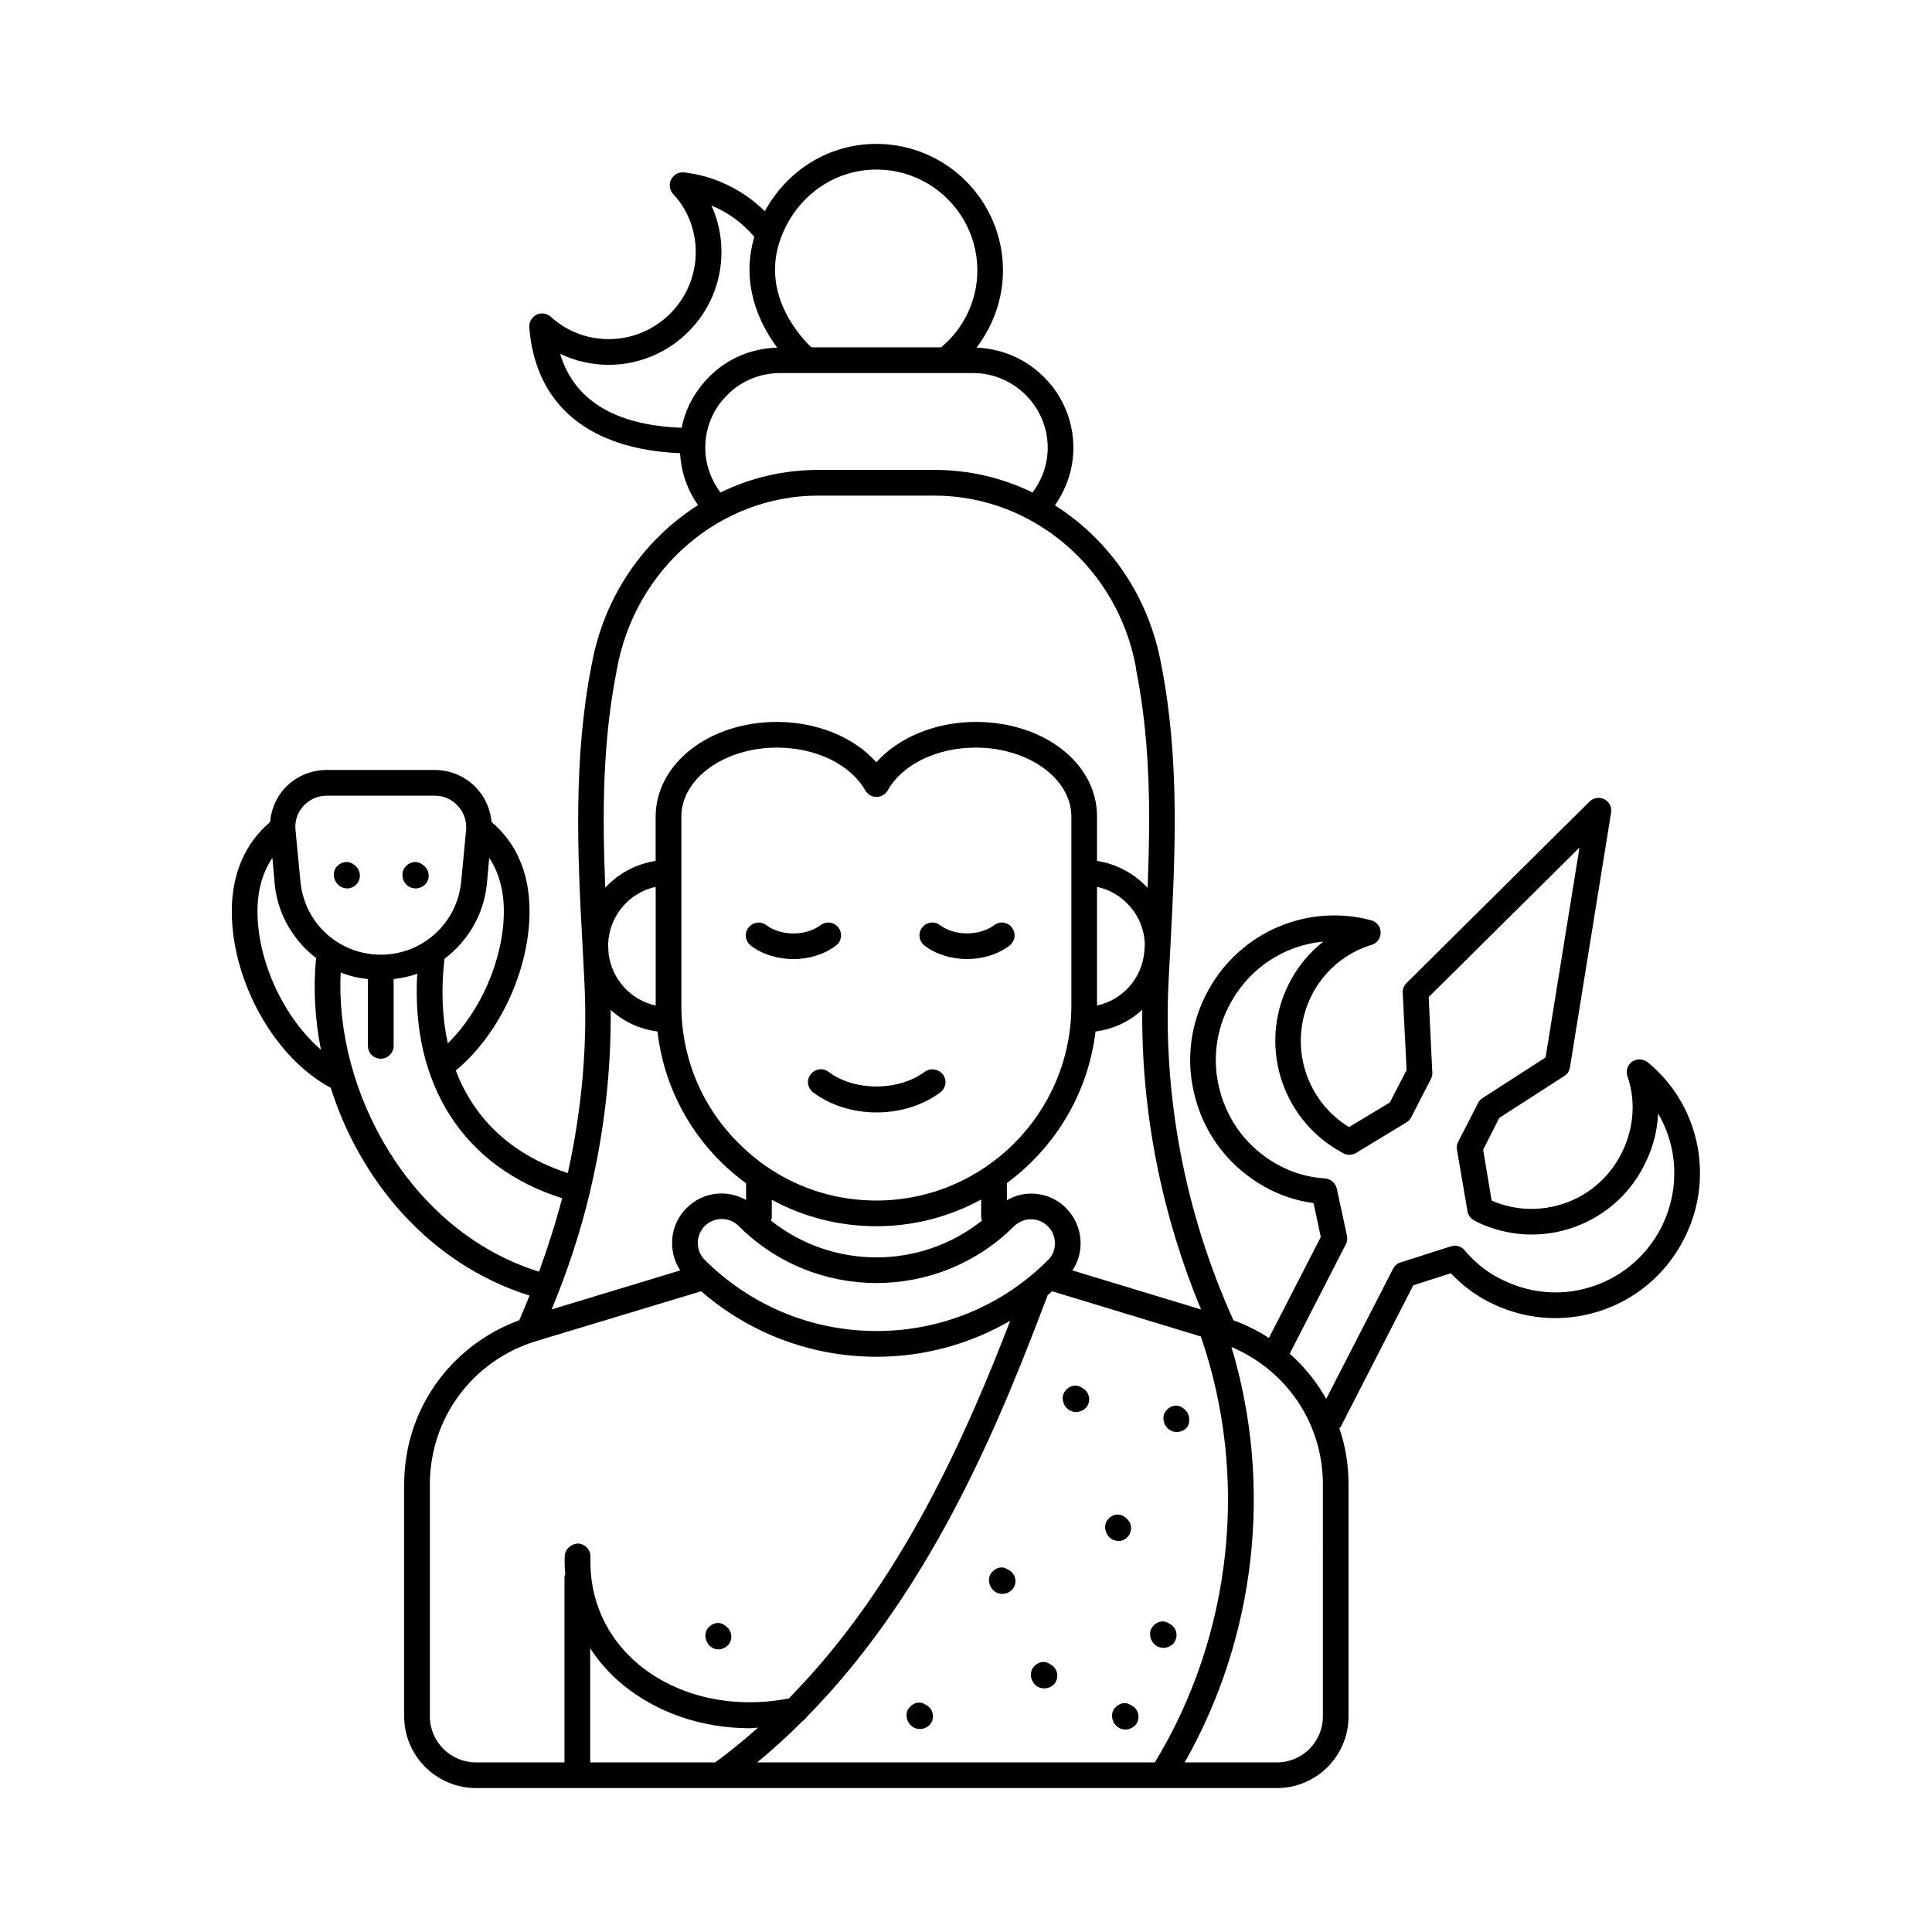 <?xml version="1.0" encoding="UTF-8"?>
<!-- Uploaded to: ICON Repo, www.iconrepo.com, Generator: ICON Repo Mixer Tools -->
<svg fill="#000000" width="800px" height="800px" version="1.1" viewBox="144 144 512 512" xmlns="http://www.w3.org/2000/svg">
 <g>
  <path d="m580.69 425.53c-1.227-0.953-2.859-1.02-4.152-0.203-1.227 0.887-1.77 2.519-1.227 3.949 2.18 6.332 1.703 13.344-1.227 19.609-3.062 6.535-8.375 11.438-15.113 13.891-6.469 2.316-13.48 2.109-19.676-0.613l-2.246-13.48 4.289-8.441 17.227-11.098c0.816-0.477 1.363-1.363 1.496-2.316l10.895-67.469c0.273-1.43-0.477-2.859-1.77-3.539-1.293-0.68-2.926-0.41-3.949 0.613l-48.477 48.066c-0.68 0.68-1.09 1.633-1.02 2.586l1.02 20.492-4.426 8.578-10.824 6.535c-12.188-7.422-16.406-23.285-9.395-35.879 3.402-6.059 8.852-10.418 15.32-12.391 1.496-0.41 2.449-1.77 2.449-3.269 0-1.566-1.02-2.859-2.519-3.269-16.816-4.492-34.52 3.062-43.027 18.312-5.039 8.988-6.262 19.336-3.473 29.141 2.723 9.871 9.191 18.043 18.109 23.078 4.086 2.316 8.512 3.812 13.141 4.426l1.906 8.988-13.754 26.758c-2.859-1.906-6.059-3.473-9.395-4.699-12.867-28.457-18.789-59.641-17.156-90.414 0 0 0.477-8.988 0.477-9.121 1.293-24.305 2.449-49.359-2.449-74.211-3.269-18.109-13.82-33.156-28.188-42.211 3.133-4.492 4.902-9.734 4.902-15.25 0-14.367-11.438-26.008-25.668-26.551 4.426-5.785 7.012-13.004 7.012-20.426 0-18.52-15.047-33.566-33.566-33.566-12.461 0-23.555 6.875-29.547 17.836-5.785-5.652-13.344-9.395-21.445-10.281-1.43-0.137-2.723 0.613-3.402 1.906-0.613 1.227-0.41 2.793 0.543 3.812 3.879 4.152 5.992 9.602 5.992 15.387 0 12.73-10.348 23.078-23.078 23.078-5.719 0-11.164-2.109-15.32-5.922-1.09-0.953-2.586-1.156-3.812-0.543-1.227 0.613-1.973 1.906-1.906 3.336 1.633 20.695 15.863 32.34 39.965 33.359 0.273 4.969 1.906 9.734 4.766 13.754-14.367 9.121-24.918 24.168-28.188 42.277 0 0.137-0.066 0.203-0.066 0.273-4.766 24.508-3.746 49.496-2.383 73.734 0 0.203 0.477 9.328 0.477 9.328 0.953 17.156-0.613 34.449-4.356 51.402-14.57-4.699-24.715-14.094-29.684-27.164 11.574-9.602 19.539-26.621 19.539-42.211 0-10.145-3.473-18.043-10.078-23.691-0.273-3.269-1.633-6.398-3.879-8.852-2.859-3.133-6.945-4.902-11.164-4.902h-28.594c-4.289 0-8.375 1.77-11.234 4.902-2.246 2.519-3.539 5.652-3.812 8.918-6.606 5.582-10.145 13.684-10.145 23.625 0 18.723 11.438 38.941 26.211 46.773 7.691 24.238 25.734 46.566 52.695 55.078-0.887 2.18-1.77 4.356-2.723 6.535-18.312 6.738-30.5 23.828-30.5 43.504v61.477c0 10.484 8.578 18.996 19.062 18.996h212.21c10.484 0 18.996-8.512 18.996-18.996v-61.477c0-5.176-0.816-10.211-2.449-14.91 0.137-0.137 0.34-0.203 0.41-0.41l19.199-37.445 9.941-3.199c3.269 3.473 7.082 6.262 11.371 8.238 9.328 4.356 19.742 4.832 29.344 1.363 9.602-3.473 17.293-10.555 21.648-19.812 7.484-15.867 3.262-34.656-10.152-45.684zm-118.39 65.492-34.109-10.348c1.43-2.109 2.18-4.562 2.18-7.148 0-3.539-1.363-6.809-3.812-9.328s-5.785-3.879-9.328-3.879c-2.316 0-4.426 0.613-6.398 1.77v-4.562c12.73-9.395 21.516-23.691 23.488-40.168 4.766-0.613 9.055-2.656 12.391-5.785-0.273 27.094 5.106 54.262 15.59 79.449zm-58.074-23.555c-16.273 13.004-39.625 13.004-55.895 0 0.137-0.34 0.203-0.68 0.203-1.02v-4.496c8.375 4.562 17.836 7.012 27.711 7.012 10.078 0 19.539-2.586 27.777-7.082v4.562c0 0.344 0.066 0.684 0.203 1.023zm-27.98-5.312c-10.418 0-20.289-3.062-28.664-8.715-0.066-0.066-0.137-0.066-0.203-0.137-2.723-1.84-5.242-3.949-7.625-6.332-9.805-9.734-15.184-22.738-15.184-36.492v-50.176c0.066-10.008 11.438-18.18 25.328-18.18 10.281 0 19.473 4.426 23.422 11.371 0.613 1.02 1.703 1.703 2.926 1.703 1.227 0 2.383-0.68 2.996-1.703 3.879-6.945 13.07-11.371 23.352-11.371 13.891 0 25.258 8.168 25.328 18.18v50.176c0 28.461-23.148 51.676-51.676 51.676zm36.492 6.809c1.227-1.156 2.793-1.84 4.492-1.84 1.703 0 3.336 0.68 4.492 1.906 1.227 1.156 1.84 2.793 1.84 4.492 0 1.633-0.613 3.269-1.84 4.426-12.117 12.117-28.254 18.789-45.41 18.789-17.227 0-33.359-6.738-45.547-18.859-1.156-1.156-1.84-2.793-1.84-4.492 0-1.703 0.68-3.269 1.84-4.492 1.293-1.227 2.859-1.84 4.492-1.84s3.269 0.613 4.492 1.84c20.156 20.156 52.836 20.156 72.988 0.07zm21.988-58.48v-31.453c7.082 1.496 12.461 7.762 12.664 15.25-0.066 0.613-0.066 1.293-0.137 1.906-0.609 7.078-5.719 12.797-12.527 14.297zm-13.07-147.81c0 4.356-1.496 8.441-4.016 11.848-7.965-3.879-16.75-5.992-26.008-5.992h-30.773c-9.191 0-18.043 2.109-25.938 5.992-2.519-3.402-4.016-7.488-4.016-11.848 0-5.309 2.043-10.281 5.856-14.023 3.609-3.676 8.715-5.785 13.957-5.785h51.129c10.891-0.004 19.809 8.914 19.809 19.809zm-70.738-55.555c4.086-11.027 14.027-18.18 25.328-18.18 14.773 0 26.758 11.984 26.758 26.758 0 7.898-3.609 15.387-9.602 20.355h-34.383c-2.926-2.789-13.547-14.227-8.102-28.934zm-26.277 50.246c-17.633-0.68-28.457-7.215-32.203-19.609 3.949 1.906 8.375 2.926 12.867 2.926 16.477 0 29.887-13.414 29.887-29.887 0-4.289-0.887-8.512-2.656-12.324 4.356 1.77 8.238 4.629 11.371 8.305-3.676 12.324 1.227 22.875 6.059 29.344-6.809 0.203-13.344 2.926-18.043 7.762-3.742 3.746-6.262 8.379-7.281 13.484zm-17.227 64.406v-0.203c0.066-0.066 0.066-0.137 0.066-0.203 4.832-26.688 27.301-46.023 53.375-46.023h30.773c26.145 0 48.609 19.336 53.375 45.41 0 0.273 0.066 0.613 0.137 1.02 2.586 13.141 3.402 26.211 3.402 39.555 0 5.922-0.203 11.914-0.41 17.973-3.473-3.746-8.168-6.332-13.414-7.148v-11.848c0-7.012-3.539-13.277-9.328-17.77-5.785-4.492-13.82-7.215-22.809-7.215-10.621 0-20.426 4.086-26.348 10.688-5.856-6.606-15.66-10.688-26.348-10.688-17.906 0-32 10.961-32.137 24.984v11.848c-5.242 0.816-9.871 3.336-13.344 7.082-0.805-19.539-0.738-38.469 3.008-57.461zm10.348 57.254v31.453c-6.535-1.43-11.574-6.875-12.461-13.617-0.066-0.953-0.137-1.84-0.137-2.723 0.277-7.418 5.586-13.613 12.598-15.113zm-17.496 81.223c0-0.066 0.066-0.066 0.066-0.137 0.066-0.203 0.066-0.34 0.066-0.477 3.746-15.797 5.582-31.93 5.445-48 3.336 3.062 7.625 5.106 12.391 5.719 1.496 13.004 7.285 25.055 16.68 34.449 2.109 2.109 4.426 4.016 6.809 5.785v4.426c-5.039-2.859-11.508-2.18-15.727 2.109-2.519 2.449-3.879 5.785-3.879 9.258 0 2.656 0.75 5.176 2.18 7.285l-34.109 10.348c4.156-10 7.559-20.281 10.078-30.766zm-27.234-82.039 0.613-6.875c2.519 3.812 3.879 8.512 3.879 14.16 0 12.461-6.059 26.414-14.844 34.996-1.496-6.738-1.84-14.23-0.887-22.398 6.133-4.633 10.422-11.645 11.238-19.883zm-60.797 7.285c0-5.652 1.363-10.281 3.949-14.16l0.613 6.875c0.75 8.102 4.969 15.047 10.961 19.676-0.75 7.828-0.34 16.066 1.293 24.305-9.668-8.371-16.816-23.145-16.816-36.695zm11.371-7.965-1.293-13.547c-0.273-2.383 0.543-4.699 2.109-6.398 1.633-1.77 3.812-2.723 6.195-2.723h28.594c2.383 0 4.562 0.953 6.129 2.723 1.633 1.77 2.383 4.016 2.18 6.398l-1.293 13.547c-1.02 11.098-10.211 19.473-21.309 19.473-11.102 0-20.293-8.375-21.312-19.473zm10.688 24.168c2.246 0.953 4.699 1.496 7.215 1.77v17.703c0 1.906 1.496 3.402 3.402 3.402 1.84 0 3.402-1.496 3.402-3.402v-17.703c2.18-0.273 4.289-0.68 6.262-1.43-1.703 29.48 12.324 51.266 38.398 59.504-1.703 6.535-3.812 13.07-6.129 19.473-34.441-10.758-54.184-47.996-52.551-79.316zm62.84 151.35c-1.703 0.066-3.402 1.43-3.473 3.336-0.066 1.633 0 3.199 0.137 4.832-0.066 0.273-0.203 0.477-0.203 0.75v49.09h-23.422c-6.738 0-12.254-5.445-12.254-12.188v-61.477c0-17.633 11.371-32.883 28.188-37.988l43.707-13.207c12.867 11.164 29.207 17.359 46.5 17.359 12.664 0 24.781-3.402 35.402-9.531-11.371 29.41-28.73 69.715-58.688 100.08-14.637 2.859-29.41-0.41-39.762-8.988-8.574-7.152-13.137-17.227-12.797-28.527 0.07-1.906-1.43-3.473-3.336-3.543zm3.269 58.008v-30.23c2.316 3.473 5.106 6.738 8.512 9.531 9.121 7.559 21.172 11.641 33.77 11.641 0.75 0 1.496-0.137 2.18-0.137-3.609 3.199-7.352 6.332-11.371 9.191zm44.254 0c4.223-3.473 8.238-7.148 12.051-10.961 0.477-0.34 0.816-0.68 1.09-1.09 34.246-34.723 52.355-81.562 63.859-111.79 0.41-0.34 0.75-0.68 1.156-1.02l39.418 11.984c12.867 37.242 8.305 79.18-12.188 112.88zm149.92-12.188c0 6.738-5.445 12.188-12.188 12.188h-24.441c18.926-33.293 23.422-73.527 12.391-110.09 14.637 6.195 24.238 20.289 24.238 36.426zm90.141-130.52c-3.609 7.625-9.941 13.414-17.836 16.273-7.898 2.859-16.477 2.449-24.102-1.156-4.152-1.84-7.691-4.629-10.621-8.102-0.887-1.09-2.316-1.496-3.609-1.09l-13.414 4.289c-0.887 0.273-1.566 0.887-1.973 1.703l-17.703 34.449c-2.519-4.492-5.785-8.512-9.668-11.984l14.844-28.934c0.41-0.68 0.477-1.496 0.34-2.246l-2.723-12.594c-0.34-1.43-1.566-2.519-3.133-2.656-4.492-0.273-8.852-1.566-12.801-3.812-7.352-4.152-12.664-10.895-14.91-18.996-2.316-8.102-1.293-16.613 2.859-23.965 5.176-9.258 14.367-15.047 24.441-16-3.402 2.656-6.332 6.059-8.512 10.008-8.988 16.137-3.199 36.629 13.07 45.684l0.816 0.477c1.02 0.477 2.246 0.477 3.269-0.137l13.344-8.102c0.543-0.273 0.953-0.75 1.293-1.363l5.242-10.211c0.273-0.543 0.41-1.09 0.34-1.703l-0.953-19.949 39.965-39.625-8.988 55.625-16.68 10.758c-0.543 0.34-0.953 0.816-1.227 1.363l-5.242 10.211c-0.34 0.613-0.477 1.363-0.34 2.109l2.793 16.34c0.203 1.09 0.887 1.973 1.84 2.449l0.887 0.477c8.102 3.812 17.227 4.289 25.668 1.227s15.184-9.258 18.926-17.359c1.973-4.086 2.996-8.375 3.199-12.73 5.109 8.715 5.789 19.605 1.297 29.273z"/>
  <path d="m334.37 581.1c1.02 0 2.043-0.477 2.723-1.293 1.156-1.496 0.887-3.609-0.613-4.766l-0.34-0.273c-1.496-1.156-3.402-0.75-4.562 0.75-1.156 1.496-0.68 3.746 0.816 4.902 0.48 0.406 1.227 0.68 1.977 0.68z"/>
  <path d="m407.49 389.17c-3.949 2.926-10.484 2.926-14.367 0-1.496-1.156-3.676-0.816-4.766 0.68-1.156 1.496-0.816 3.609 0.68 4.766 3.133 2.383 7.215 3.539 11.234 3.539 4.016 0 8.102-1.156 11.234-3.539 1.496-1.156 1.84-3.269 0.68-4.766-1.086-1.496-3.199-1.836-4.695-0.68z"/>
  <path d="m389.04 428.05c-6.945 5.176-18.656 5.176-25.461 0-1.496-1.156-3.609-0.816-4.766 0.68-1.156 1.496-0.816 3.609 0.68 4.766 4.699 3.539 10.758 5.309 16.816 5.309s12.117-1.77 16.883-5.309c1.496-1.156 1.84-3.269 0.68-4.766-1.227-1.496-3.336-1.766-4.832-0.68z"/>
  <path d="m366.23 389.86c-1.09-1.496-3.269-1.84-4.766-0.68-3.949 2.926-10.484 2.926-14.367 0-1.496-1.156-3.609-0.816-4.766 0.68-1.156 1.496-0.816 3.609 0.68 4.766 3.133 2.383 7.215 3.539 11.234 3.539 4.016 0 8.102-1.156 11.234-3.539 1.566-1.09 1.84-3.269 0.75-4.766z"/>
  <path d="m389.45 595.87c-1.496-1.156-3.402-0.75-4.562 0.75-1.156 1.496-0.68 3.746 0.816 4.902 0.613 0.477 1.363 0.68 2.109 0.68 1.02 0 2.043-0.477 2.723-1.293 1.156-1.496 0.887-3.609-0.613-4.766z"/>
  <path d="m422.4 585.11c-1.496-1.156-3.402-0.75-4.562 0.75-1.156 1.496-0.68 3.746 0.816 4.902 0.613 0.477 1.363 0.68 2.109 0.68 1.02 0 2.043-0.477 2.723-1.293 1.156-1.496 0.887-3.609-0.613-4.766z"/>
  <path d="m453.99 574.36c-1.496-1.156-3.402-0.75-4.562 0.75-1.156 1.496-0.68 3.746 0.816 4.902 0.613 0.477 1.363 0.68 2.109 0.68 1.02 0 2.043-0.477 2.723-1.293 1.156-1.496 0.887-3.609-0.613-4.766z"/>
  <path d="m457.87 517.44-0.34-0.273c-1.496-1.156-3.402-0.75-4.562 0.75-1.156 1.496-0.68 3.746 0.816 4.902 0.613 0.477 1.363 0.68 2.109 0.68 1.02 0 2.043-0.477 2.723-1.293 0.957-1.43 0.684-3.609-0.746-4.766z"/>
  <path d="m443.03 551.07c1.156-1.496 0.887-3.609-0.613-4.766l-0.34-0.273c-1.496-1.156-3.402-0.75-4.562 0.75-1.156 1.496-0.68 3.746 0.816 4.902 0.613 0.477 1.363 0.68 2.109 0.68 0.887 0.066 1.91-0.41 2.59-1.293z"/>
  <path d="m430.84 511.86c-1.496-1.156-3.402-0.75-4.562 0.75-1.156 1.496-0.68 3.746 0.816 4.902 0.613 0.477 1.363 0.68 2.109 0.68 1.02 0 2.043-0.477 2.723-1.293 1.156-1.496 0.887-3.609-0.613-4.766z"/>
  <path d="m443.91 596.01c-1.496-1.156-3.402-0.75-4.562 0.75-1.156 1.496-0.68 3.746 0.816 4.902 0.613 0.477 1.363 0.68 2.109 0.68 1.02 0 2.043-0.477 2.723-1.293 1.156-1.496 0.887-3.609-0.613-4.766z"/>
  <path d="m411.3 560.06c-1.496-1.156-3.402-0.75-4.562 0.75-1.156 1.496-0.68 3.746 0.816 4.902 0.613 0.477 1.363 0.68 2.109 0.68 1.02 0 2.043-0.477 2.723-1.293 1.156-1.496 0.887-3.609-0.613-4.766z"/>
  <path d="m254.17 379.44c1.02 0 2.043-0.477 2.723-1.293 1.156-1.496 0.887-3.609-0.613-4.766l-0.34-0.273c-1.496-1.156-3.473-0.75-4.629 0.75-1.156 1.496-0.75 3.746 0.75 4.902 0.68 0.477 1.426 0.68 2.109 0.68z"/>
  <path d="m235.99 379.44c1.02 0 2.043-0.477 2.656-1.293 1.156-1.496 0.887-3.609-0.543-4.766l-0.34-0.273c-1.496-1.156-3.473-0.75-4.629 0.68-1.156 1.496-0.75 3.746 0.75 4.902 0.609 0.477 1.355 0.75 2.106 0.75z"/>
 </g>
</svg>